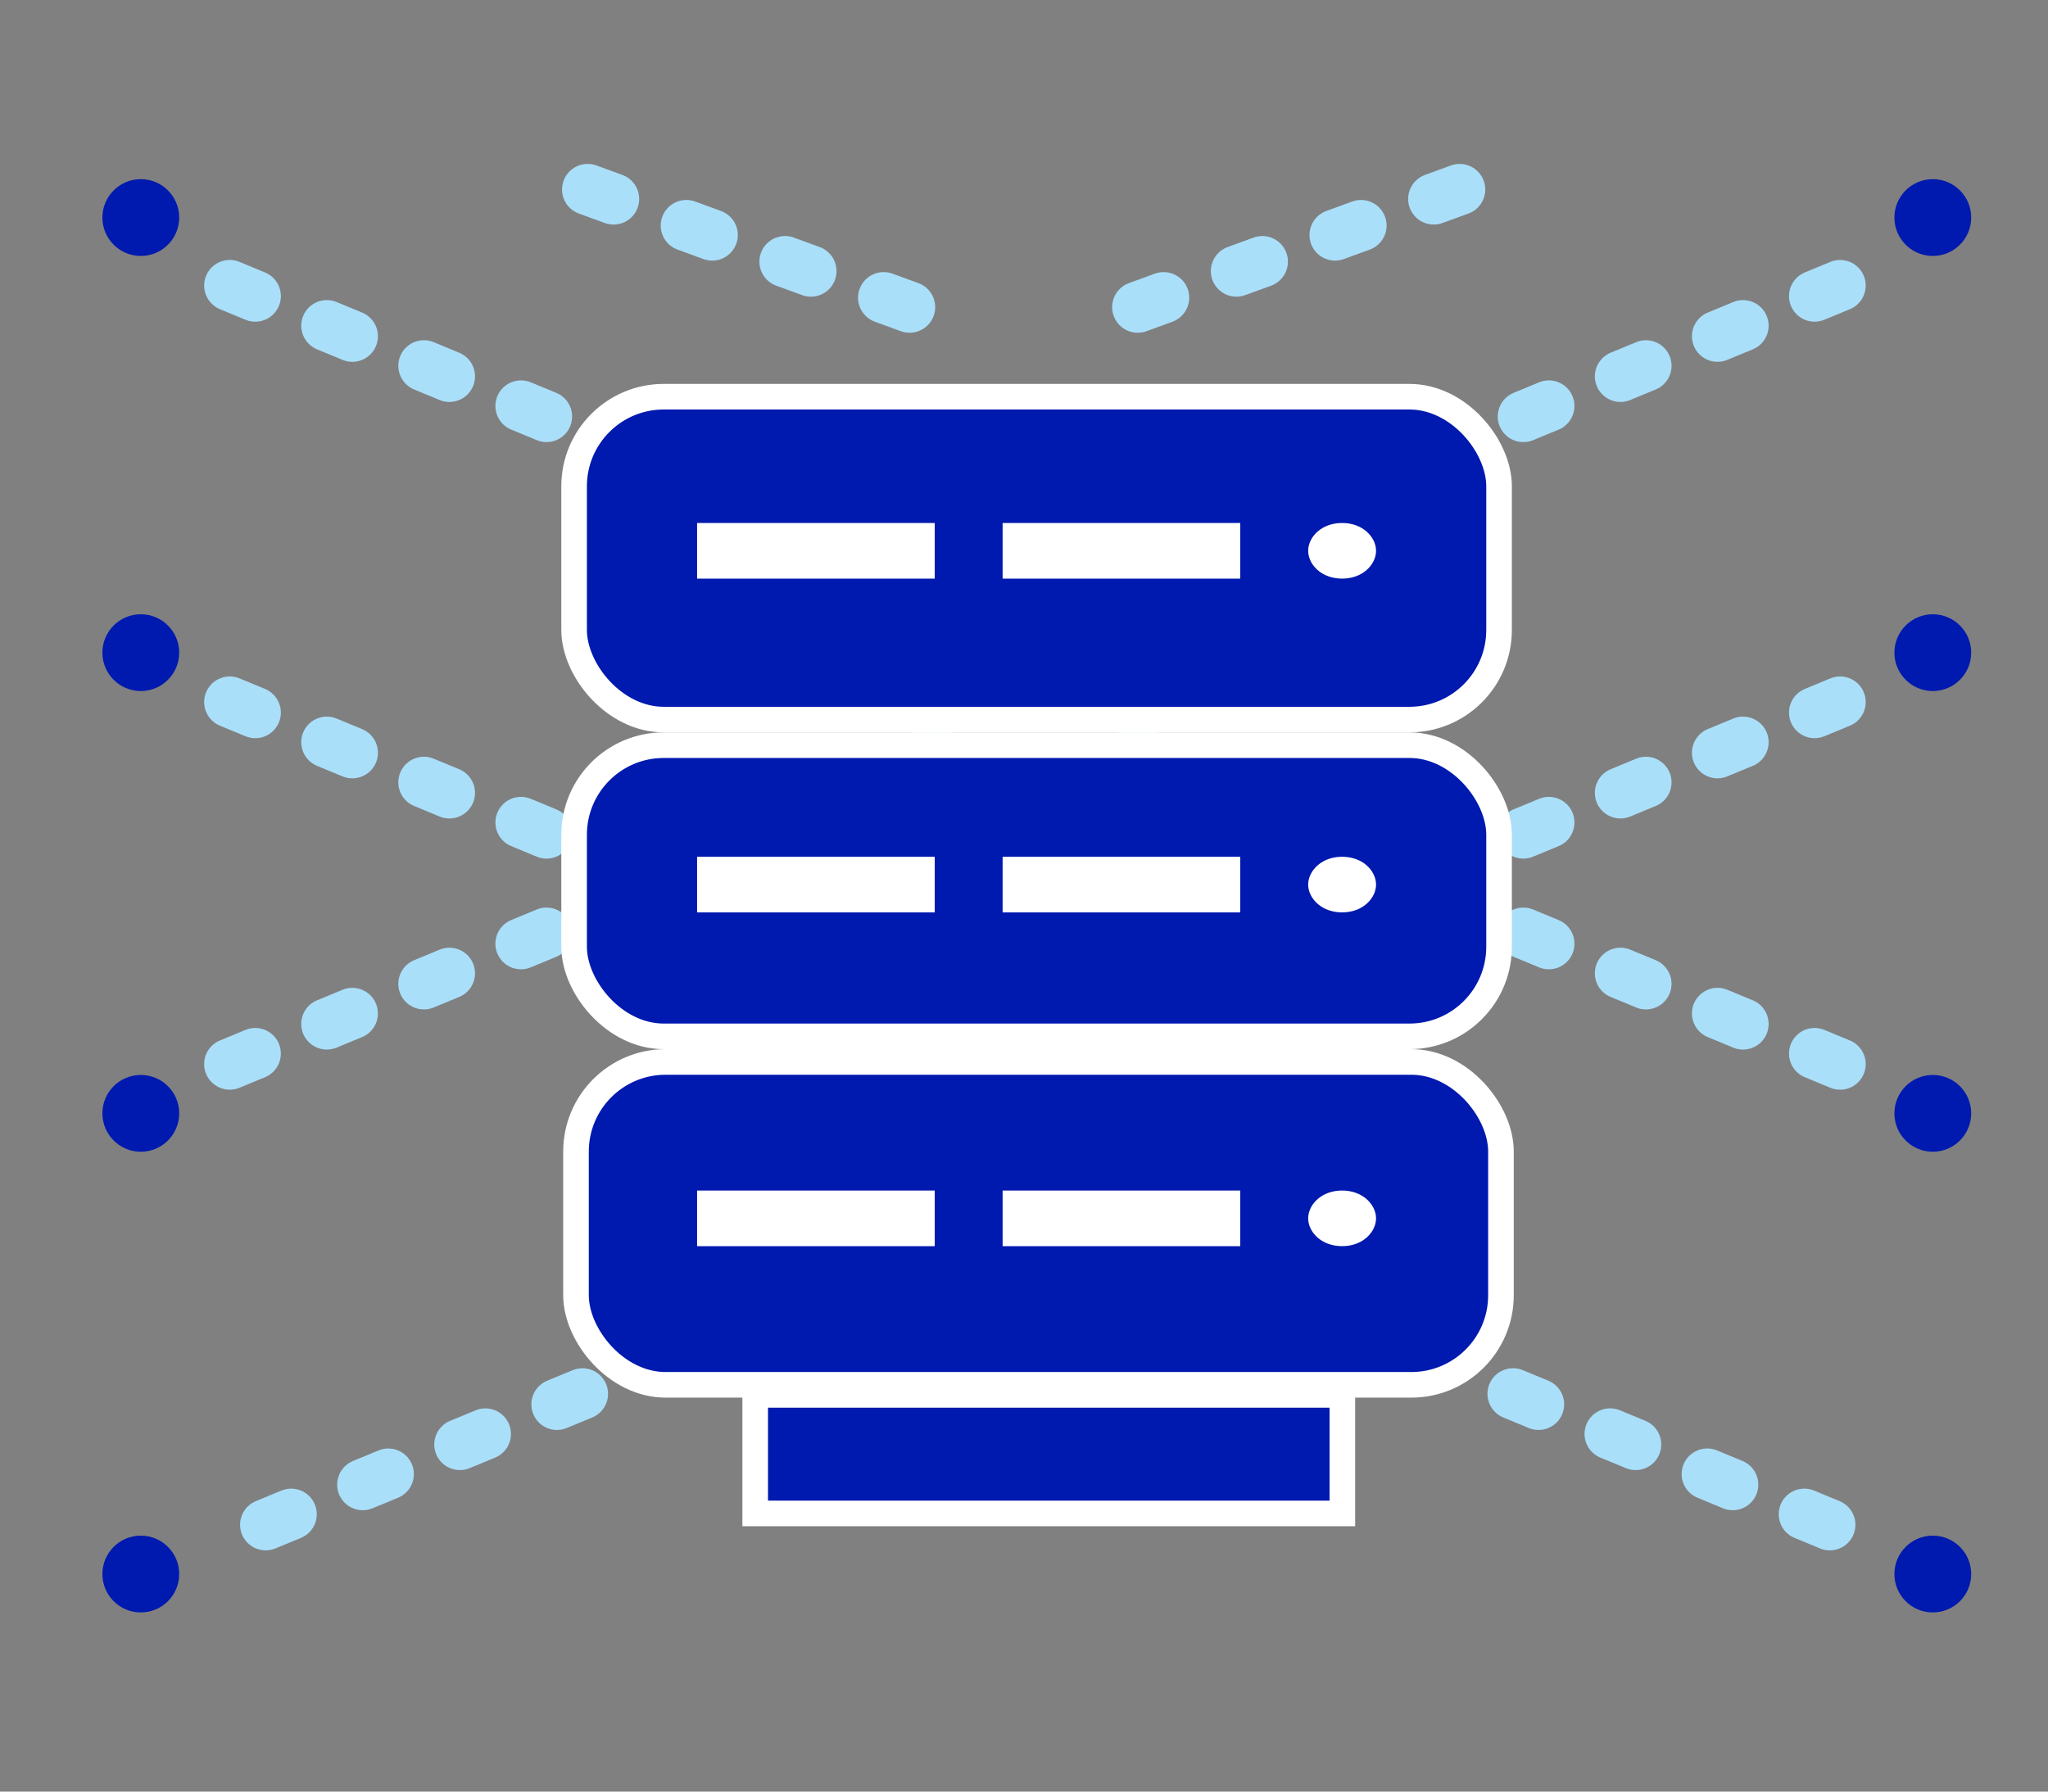 <svg width="80" height="70" viewBox="0 0 80 70" fill="none" xmlns="http://www.w3.org/2000/svg">
<rect x="0" y="0" width="80" height="70" fill="#808080" stroke="none"/>
<line x1="8.975" y1="11.157" x2="9.971" y2="11.569" stroke="#AADFFA" stroke-width="2" stroke-linecap="round"/>
<line x1="12.767" y1="12.725" x2="13.763" y2="13.137" stroke="#AADFFA" stroke-width="2" stroke-linecap="round"/>
<line x1="16.559" y1="14.293" x2="17.555" y2="14.705" stroke="#AADFFA" stroke-width="2" stroke-linecap="round"/>
<line x1="20.352" y1="15.862" x2="21.348" y2="16.273" stroke="#AADFFA" stroke-width="2" stroke-linecap="round"/>
<line x1="22.955" y1="7.404" x2="23.968" y2="7.774" stroke="#AADFFA" stroke-width="2" stroke-linecap="round"/>
<line x1="26.809" y1="8.813" x2="27.821" y2="9.183" stroke="#AADFFA" stroke-width="2" stroke-linecap="round"/>
<line x1="30.664" y1="10.222" x2="31.676" y2="10.592" stroke="#AADFFA" stroke-width="2" stroke-linecap="round"/>
<line x1="34.518" y1="11.631" x2="35.531" y2="12.001" stroke="#AADFFA" stroke-width="2" stroke-linecap="round"/>
<line x1="1" y1="-1" x2="2.078" y2="-1" transform="matrix(-0.939 0.343 0.343 0.939 58.3 8)" stroke="#AADFFA" stroke-width="2" stroke-linecap="round"/>
<line x1="1" y1="-1" x2="2.078" y2="-1" transform="matrix(-0.939 0.343 0.343 0.939 54.446 9.409)" stroke="#AADFFA" stroke-width="2" stroke-linecap="round"/>
<line x1="1" y1="-1" x2="2.078" y2="-1" transform="matrix(-0.939 0.343 0.343 0.939 50.592 10.818)" stroke="#AADFFA" stroke-width="2" stroke-linecap="round"/>
<line x1="1" y1="-1" x2="2.078" y2="-1" transform="matrix(-0.939 0.343 0.343 0.939 46.737 12.227)" stroke="#AADFFA" stroke-width="2" stroke-linecap="round"/>
<line x1="1" y1="-1" x2="2.078" y2="-1" transform="matrix(-0.924 0.382 0.382 0.924 73.185 11.699)" stroke="#AADFFA" stroke-width="2" stroke-linecap="round"/>
<line x1="1" y1="-1" x2="2.078" y2="-1" transform="matrix(-0.924 0.382 0.382 0.924 69.393 13.267)" stroke="#AADFFA" stroke-width="2" stroke-linecap="round"/>
<line x1="1" y1="-1" x2="2.078" y2="-1" transform="matrix(-0.924 0.382 0.382 0.924 65.601 14.835)" stroke="#AADFFA" stroke-width="2" stroke-linecap="round"/>
<line x1="1" y1="-1" x2="2.078" y2="-1" transform="matrix(-0.924 0.382 0.382 0.924 61.808 16.404)" stroke="#AADFFA" stroke-width="2" stroke-linecap="round"/>
<line x1="8.975" y1="27.43" x2="9.971" y2="27.842" stroke="#AADFFA" stroke-width="2" stroke-linecap="round"/>
<line x1="12.767" y1="28.999" x2="13.763" y2="29.411" stroke="#AADFFA" stroke-width="2" stroke-linecap="round"/>
<line x1="16.559" y1="30.567" x2="17.555" y2="30.979" stroke="#AADFFA" stroke-width="2" stroke-linecap="round"/>
<line x1="20.352" y1="32.135" x2="21.348" y2="32.547" stroke="#AADFFA" stroke-width="2" stroke-linecap="round"/>
<line x1="1" y1="-1" x2="2.078" y2="-1" transform="matrix(-0.924 0.382 0.382 0.924 73.185 27.972)" stroke="#AADFFA" stroke-width="2" stroke-linecap="round"/>
<line x1="1" y1="-1" x2="2.078" y2="-1" transform="matrix(-0.924 0.382 0.382 0.924 69.393 29.541)" stroke="#AADFFA" stroke-width="2" stroke-linecap="round"/>
<line x1="1" y1="-1" x2="2.078" y2="-1" transform="matrix(-0.924 0.382 0.382 0.924 65.601 31.109)" stroke="#AADFFA" stroke-width="2" stroke-linecap="round"/>
<line x1="1" y1="-1" x2="2.078" y2="-1" transform="matrix(-0.924 0.382 0.382 0.924 61.808 32.677)" stroke="#AADFFA" stroke-width="2" stroke-linecap="round"/>
<line x1="1" y1="-1" x2="2.078" y2="-1" transform="matrix(0.924 -0.382 -0.382 -0.924 7.668 41.034)" stroke="#AADFFA" stroke-width="2" stroke-linecap="round"/>
<line x1="1" y1="-1" x2="2.078" y2="-1" transform="matrix(0.924 -0.382 -0.382 -0.924 11.46 39.466)" stroke="#AADFFA" stroke-width="2" stroke-linecap="round"/>
<line x1="1" y1="-1" x2="2.078" y2="-1" transform="matrix(0.924 -0.382 -0.382 -0.924 15.253 37.898)" stroke="#AADFFA" stroke-width="2" stroke-linecap="round"/>
<line x1="1" y1="-1" x2="2.078" y2="-1" transform="matrix(0.924 -0.382 -0.382 -0.924 19.045 36.33)" stroke="#AADFFA" stroke-width="2" stroke-linecap="round"/>
<line x1="1" y1="-1" x2="2.078" y2="-1" transform="matrix(0.924 -0.382 -0.382 -0.924 22.84 33.919)" stroke="#AADFFA" stroke-width="2" stroke-linecap="round"/>
<line x1="1" y1="-1" x2="2.078" y2="-1" transform="matrix(0.924 -0.382 -0.382 -0.924 26.632 32.35)" stroke="#AADFFA" stroke-width="2" stroke-linecap="round"/>
<line x1="1" y1="-1" x2="2.078" y2="-1" transform="matrix(0.924 -0.382 -0.382 -0.924 30.424 30.782)" stroke="#AADFFA" stroke-width="2" stroke-linecap="round"/>
<line x1="1" y1="-1" x2="2.078" y2="-1" transform="matrix(0.924 -0.382 -0.382 -0.924 34.216 29.214)" stroke="#AADFFA" stroke-width="2" stroke-linecap="round"/>
<line x1="1" y1="-1" x2="2.078" y2="-1" transform="matrix(0.924 -0.382 -0.382 -0.924 33.344 37.533)" stroke="#AADFFA" stroke-width="2" stroke-linecap="round"/>
<line x1="1" y1="-1" x2="2.078" y2="-1" transform="matrix(0.924 -0.382 -0.382 -0.924 37.136 35.965)" stroke="#AADFFA" stroke-width="2" stroke-linecap="round"/>
<line x1="1" y1="-1" x2="2.078" y2="-1" transform="matrix(0.924 -0.382 -0.382 -0.924 40.929 34.397)" stroke="#AADFFA" stroke-width="2" stroke-linecap="round"/>
<line x1="1" y1="-1" x2="2.078" y2="-1" transform="matrix(0.924 -0.382 -0.382 -0.924 44.721 32.829)" stroke="#AADFFA" stroke-width="2" stroke-linecap="round"/>
<line x1="71.879" y1="41.576" x2="70.883" y2="41.164" stroke="#AADFFA" stroke-width="2" stroke-linecap="round"/>
<line x1="68.087" y1="40.008" x2="67.091" y2="39.596" stroke="#AADFFA" stroke-width="2" stroke-linecap="round"/>
<line x1="64.294" y1="38.44" x2="63.298" y2="38.028" stroke="#AADFFA" stroke-width="2" stroke-linecap="round"/>
<line x1="60.502" y1="36.872" x2="59.506" y2="36.46" stroke="#AADFFA" stroke-width="2" stroke-linecap="round"/>
<line x1="56.761" y1="34.46" x2="55.765" y2="34.049" stroke="#AADFFA" stroke-width="2" stroke-linecap="round"/>
<line x1="52.97" y1="32.892" x2="51.974" y2="32.48" stroke="#AADFFA" stroke-width="2" stroke-linecap="round"/>
<line x1="49.177" y1="31.324" x2="48.181" y2="30.912" stroke="#AADFFA" stroke-width="2" stroke-linecap="round"/>
<line x1="45.385" y1="29.756" x2="44.389" y2="29.344" stroke="#AADFFA" stroke-width="2" stroke-linecap="round"/>
<line x1="59.104" y1="54.458" x2="60.1" y2="54.87" stroke="#AADFFA" stroke-width="2" stroke-linecap="round"/>
<line x1="62.896" y1="56.026" x2="63.892" y2="56.438" stroke="#AADFFA" stroke-width="2" stroke-linecap="round"/>
<line x1="66.689" y1="57.594" x2="67.684" y2="58.006" stroke="#AADFFA" stroke-width="2" stroke-linecap="round"/>
<line x1="70.481" y1="59.163" x2="71.477" y2="59.575" stroke="#AADFFA" stroke-width="2" stroke-linecap="round"/>
<line x1="1" y1="-1" x2="2.078" y2="-1" transform="matrix(-0.924 0.382 0.382 0.924 24.058 55.001)" stroke="#AADFFA" stroke-width="2" stroke-linecap="round"/>
<line x1="1" y1="-1" x2="2.078" y2="-1" transform="matrix(-0.924 0.382 0.382 0.924 20.265 56.569)" stroke="#AADFFA" stroke-width="2" stroke-linecap="round"/>
<line x1="1" y1="-1" x2="2.078" y2="-1" transform="matrix(-0.924 0.382 0.382 0.924 16.473 58.137)" stroke="#AADFFA" stroke-width="2" stroke-linecap="round"/>
<line x1="1" y1="-1" x2="2.078" y2="-1" transform="matrix(-0.924 0.382 0.382 0.924 12.68 59.705)" stroke="#AADFFA" stroke-width="2" stroke-linecap="round"/>
<rect x="22.426" y="15.5" width="36.131" height="12.615" rx="3.5" fill="#0019AF" stroke="white"/>
<rect x="22.426" y="29.115" width="36.131" height="11.377" rx="3.5" fill="#0019AF" stroke="white"/>
<rect x="22.5" y="41.492" width="36.131" height="12.615" rx="3.5" fill="#0019AF" stroke="white"/>
<rect x="29.5" y="54.5" width="22.936" height="4.632" fill="#0019AF" stroke="white"/>
<rect x="27.73" y="20.934" width="8.283" height="1.174" fill="white" stroke="white"/>
<rect x="39.665" y="20.934" width="8.283" height="1.174" fill="white" stroke="white"/>
<path d="M53.252 21.521C53.252 21.756 52.98 22.107 52.426 22.107C51.872 22.107 51.6 21.756 51.6 21.521C51.6 21.285 51.872 20.934 52.426 20.934C52.98 20.934 53.252 21.285 53.252 21.521Z" fill="white" stroke="white"/>
<rect x="27.73" y="33.975" width="8.283" height="1.174" fill="white" stroke="white"/>
<rect x="39.665" y="33.975" width="8.283" height="1.174" fill="white" stroke="white"/>
<path d="M53.252 34.562C53.252 34.797 52.98 35.148 52.426 35.148C51.872 35.148 51.6 34.797 51.6 34.562C51.6 34.326 51.872 33.975 52.426 33.975C52.98 33.975 53.252 34.326 53.252 34.562Z" fill="white" stroke="white"/>
<rect x="27.73" y="47.016" width="8.283" height="1.174" fill="white" stroke="white"/>
<rect x="39.665" y="47.016" width="8.283" height="1.174" fill="white" stroke="white"/>
<path d="M53.252 47.603C53.252 47.838 52.98 48.189 52.426 48.189C51.872 48.189 51.6 47.838 51.6 47.603C51.6 47.367 51.872 47.016 52.426 47.016C52.98 47.016 53.252 47.367 53.252 47.603Z" fill="white" stroke="white"/>
<circle cx="75.5" cy="8.5" r="1.5" fill="#0019AF"/>
<circle cx="5.5" cy="8.5" r="1.5" fill="#0019AF"/>
<circle cx="75.5" cy="25.5" r="1.5" fill="#0019AF"/>
<circle cx="5.5" cy="25.5" r="1.5" fill="#0019AF"/>
<circle cx="75.5" cy="43.5" r="1.5" fill="#0019AF"/>
<circle cx="5.5" cy="43.5" r="1.5" fill="#0019AF"/>
<circle cx="75.5" cy="61.5" r="1.5" fill="#0019AF"/>
<circle cx="5.5" cy="61.5" r="1.5" fill="#0019AF"/>
</svg>
